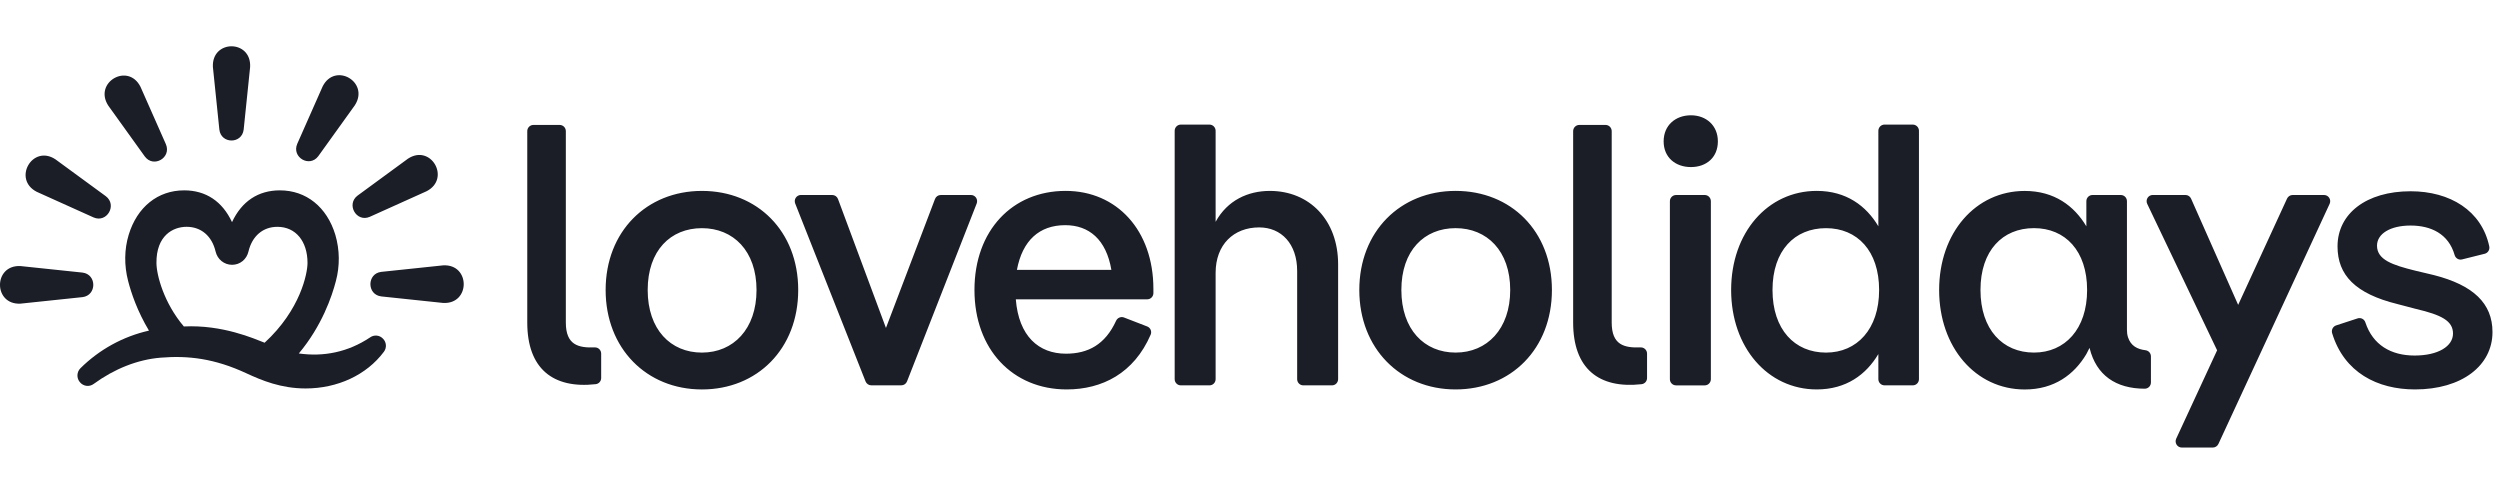 <svg xmlns="http://www.w3.org/2000/svg" fill="none" viewBox="0 0 162 32" height="32" width="162">
<g clip-path="url(#clip0_106_1036)">
<path fill="#1B1D27" d="M14.214 8.395L13.796 4.342C13.704 2.553 16.299 2.552 16.208 4.342L15.79 8.395C15.678 9.345 14.321 9.337 14.214 8.395ZM9.384 10.14L7.014 6.841C6.048 5.341 8.298 4.028 9.104 5.625L10.75 9.345C11.124 10.223 9.944 10.903 9.385 10.14M6.065 14.09L2.38 12.429C0.799 11.617 2.097 9.345 3.586 10.32L6.854 12.712C7.613 13.284 6.927 14.467 6.065 14.09ZM5.343 19.254L1.329 19.676C-0.443 19.768 -0.444 17.149 1.329 17.241L5.343 17.663C6.284 17.775 6.277 19.145 5.343 19.254ZM24.706 17.617L28.719 17.195C30.491 17.102 30.493 19.722 28.719 19.631L24.706 19.208C23.764 19.095 23.773 17.725 24.706 17.617ZM23.173 12.673L26.439 10.281C27.926 9.305 29.227 11.575 27.646 12.39L23.961 14.05C23.09 14.427 22.418 13.238 23.173 12.672M19.261 9.322L20.907 5.601C21.71 4.006 23.962 5.317 22.996 6.819L20.627 10.117C20.06 10.884 18.887 10.192 19.261 9.322ZM23.987 21.861C22.539 22.828 20.962 23.13 19.364 22.904C20.858 21.121 21.509 19.207 21.767 18.207C22.028 17.226 22.015 16.191 21.73 15.217C21.184 13.412 19.84 12.335 18.136 12.335C16.732 12.335 15.663 13.045 15.035 14.394C14.405 13.045 13.338 12.335 11.933 12.335C10.23 12.335 8.886 13.412 8.339 15.216C8.054 16.159 8.04 17.194 8.302 18.207C8.504 18.989 8.9 20.169 9.653 21.424C7.978 21.802 6.441 22.646 5.215 23.859C5.095 23.977 5.024 24.137 5.018 24.306C5.011 24.475 5.069 24.64 5.179 24.767C5.286 24.898 5.438 24.982 5.605 25.002C5.771 25.023 5.939 24.978 6.074 24.876C7.403 23.907 8.901 23.301 10.41 23.177C12.191 23.031 13.892 23.227 15.96 24.186C16.956 24.649 18.212 25.172 19.802 25.172C21.865 25.172 23.749 24.306 24.879 22.792C24.971 22.668 25.016 22.514 25.006 22.359C24.995 22.204 24.929 22.059 24.82 21.949C24.715 21.835 24.573 21.764 24.42 21.748C24.267 21.732 24.114 21.771 23.988 21.86M19.927 17.035C19.927 17.713 19.475 20.067 17.148 22.209C16.463 21.944 14.423 21.032 11.913 21.155C10.625 19.638 10.143 17.839 10.138 17.037C10.125 15.277 11.193 14.697 12.095 14.697C13.034 14.697 13.736 15.297 13.971 16.301C14.09 16.807 14.526 17.159 15.04 17.159C15.555 17.159 15.982 16.806 16.1 16.301C16.336 15.297 17.038 14.698 17.975 14.698C19.168 14.698 19.927 15.643 19.927 17.036"></path>
<path fill="#1B1D27" d="M109.573 7.471C108.569 7.471 107.804 8.123 107.804 9.161C107.804 10.2 108.569 10.826 109.573 10.826C110.576 10.826 111.318 10.199 111.318 9.162C111.318 8.125 110.554 7.471 109.573 7.471ZM82.287 12.371C80.876 12.371 79.537 12.975 78.772 14.374V8.477C78.772 8.37 78.731 8.268 78.656 8.192C78.582 8.117 78.48 8.074 78.375 8.074H76.516C76.464 8.074 76.412 8.084 76.364 8.105C76.316 8.125 76.272 8.155 76.235 8.192C76.198 8.229 76.169 8.274 76.149 8.323C76.129 8.371 76.119 8.424 76.119 8.477V24.57C76.119 24.791 76.297 24.971 76.516 24.971H78.375C78.48 24.971 78.581 24.929 78.656 24.854C78.73 24.778 78.772 24.676 78.772 24.57V17.681C78.772 15.846 79.945 14.736 81.594 14.736C83.029 14.736 84.056 15.797 84.056 17.56V24.57C84.056 24.791 84.234 24.971 84.454 24.971H86.312C86.417 24.971 86.518 24.929 86.593 24.854C86.667 24.778 86.709 24.676 86.71 24.57V17.126C86.71 14.254 84.845 12.371 82.287 12.371ZM45.485 12.371C41.899 12.371 39.245 15.003 39.245 18.791C39.245 22.58 41.898 25.236 45.485 25.236C49.072 25.236 51.724 22.605 51.724 18.791C51.724 14.978 49.071 12.371 45.485 12.371ZM45.485 22.848C43.453 22.848 41.97 21.35 41.97 18.791C41.97 16.233 43.453 14.785 45.485 14.785C47.517 14.785 49.023 16.258 49.023 18.793C49.023 21.327 47.517 22.848 45.485 22.848ZM57.41 21.252L54.302 12.896C54.273 12.82 54.222 12.754 54.156 12.708C54.089 12.661 54.011 12.636 53.93 12.636H51.899C51.834 12.635 51.769 12.651 51.712 12.682C51.654 12.713 51.605 12.758 51.569 12.812C51.532 12.866 51.509 12.929 51.502 12.994C51.495 13.06 51.505 13.126 51.529 13.187L56.089 24.718C56.119 24.792 56.17 24.855 56.236 24.9C56.301 24.945 56.379 24.969 56.458 24.969H58.405C58.569 24.969 58.714 24.869 58.775 24.715L63.29 13.185C63.313 13.124 63.322 13.058 63.315 12.993C63.308 12.928 63.285 12.866 63.249 12.811C63.212 12.757 63.163 12.713 63.106 12.682C63.049 12.652 62.985 12.636 62.92 12.636H60.961C60.795 12.636 60.645 12.74 60.588 12.896L57.41 21.252ZM63.145 18.791C63.145 14.929 65.607 12.37 69.051 12.37C72.374 12.37 74.74 14.929 74.74 18.719L74.74 19.004C74.737 19.108 74.694 19.208 74.62 19.281C74.546 19.355 74.446 19.395 74.342 19.395H65.824C66.014 21.785 67.306 22.919 69.075 22.919C70.503 22.919 71.617 22.331 72.324 20.784C72.367 20.692 72.442 20.618 72.535 20.579C72.629 20.539 72.733 20.537 72.829 20.571L74.339 21.155C74.549 21.236 74.653 21.478 74.563 21.686C73.484 24.184 71.422 25.235 69.123 25.235C65.631 25.235 63.145 22.652 63.145 18.791ZM69.027 14.591C67.353 14.591 66.253 15.58 65.896 17.487H72.017C71.681 15.508 70.558 14.591 69.027 14.591ZM88.083 18.791C88.083 15.001 90.737 12.37 94.323 12.37C97.91 12.37 100.564 14.976 100.564 18.791C100.564 22.605 97.91 25.235 94.323 25.235C90.736 25.235 88.083 22.58 88.083 18.791ZM90.808 18.791C90.808 21.349 92.291 22.847 94.323 22.847C96.356 22.847 97.862 21.326 97.862 18.791C97.862 16.257 96.356 14.784 94.323 14.784C92.291 14.784 90.808 16.233 90.808 18.791M110.466 12.637H108.607C108.501 12.637 108.401 12.679 108.326 12.754C108.251 12.829 108.209 12.931 108.209 13.037V24.571C108.209 24.793 108.387 24.972 108.608 24.972H110.466C110.572 24.972 110.673 24.93 110.747 24.855C110.822 24.779 110.864 24.677 110.864 24.571V13.037C110.864 12.931 110.822 12.829 110.747 12.753C110.673 12.678 110.572 12.636 110.466 12.636M123.95 8.073H122.116C122.063 8.073 122.012 8.083 121.963 8.104C121.915 8.124 121.871 8.154 121.834 8.191C121.797 8.228 121.768 8.273 121.748 8.322C121.728 8.37 121.718 8.423 121.718 8.475V14.664C120.929 13.337 119.637 12.37 117.725 12.37C114.545 12.37 112.178 15.075 112.178 18.791C112.178 22.506 114.545 25.235 117.725 25.235C119.638 25.235 120.929 24.27 121.718 22.942V24.569C121.718 24.79 121.896 24.97 122.116 24.97H123.95C124.056 24.97 124.157 24.928 124.232 24.853C124.306 24.777 124.348 24.675 124.348 24.569V8.477C124.348 8.424 124.338 8.371 124.318 8.323C124.298 8.274 124.269 8.229 124.232 8.192C124.195 8.155 124.151 8.125 124.103 8.105C124.055 8.084 124.003 8.074 123.95 8.074M118.324 22.848C116.291 22.848 114.858 21.35 114.858 18.791C114.858 16.233 116.292 14.785 118.324 14.785C120.355 14.785 121.767 16.258 121.767 18.793C121.767 21.327 120.333 22.848 118.324 22.848ZM148.562 12.636H150.6C150.891 12.636 151.083 12.941 150.96 13.208L143.752 28.77C143.72 28.838 143.669 28.896 143.605 28.937C143.542 28.978 143.468 29 143.393 29H141.378C141.311 29 141.245 28.983 141.187 28.951C141.128 28.918 141.079 28.871 141.043 28.814C141.007 28.757 140.986 28.692 140.981 28.625C140.977 28.557 140.989 28.49 141.017 28.428L143.669 22.7L139.14 13.211C139.11 13.149 139.097 13.082 139.101 13.014C139.104 12.946 139.125 12.88 139.161 12.822C139.197 12.765 139.246 12.717 139.305 12.684C139.364 12.652 139.431 12.634 139.498 12.635H141.619C141.776 12.635 141.918 12.728 141.982 12.873L145.033 19.756L148.202 12.867C148.234 12.799 148.285 12.74 148.349 12.699C148.412 12.658 148.486 12.636 148.562 12.636ZM157.713 17.825L156.493 17.535C155.034 17.173 154.03 16.835 154.03 15.919C154.03 15.146 154.891 14.615 156.206 14.615C157.52 14.615 158.668 15.147 159.061 16.53C159.121 16.738 159.331 16.863 159.539 16.811L161.011 16.443C161.112 16.417 161.199 16.352 161.254 16.262C161.309 16.172 161.326 16.064 161.304 15.962C160.812 13.652 158.767 12.394 156.206 12.394C153.337 12.394 151.472 13.842 151.472 15.966C151.472 17.824 152.62 19.032 155.369 19.707L156.564 20.021C158.213 20.408 158.955 20.794 158.955 21.614C158.955 22.436 157.999 23.039 156.468 23.039C154.939 23.039 153.759 22.359 153.274 20.887C153.241 20.787 153.17 20.704 153.077 20.656C152.983 20.608 152.875 20.599 152.775 20.631L151.379 21.087C151.28 21.12 151.198 21.191 151.15 21.285C151.102 21.379 151.092 21.488 151.122 21.589C151.898 24.138 154.054 25.235 156.493 25.235C159.53 25.235 161.513 23.69 161.513 21.517C161.513 19.659 160.271 18.476 157.713 17.825ZM36.666 20.9C36.666 22.354 37.471 22.551 38.543 22.512C38.596 22.51 38.65 22.519 38.7 22.538C38.75 22.557 38.795 22.587 38.834 22.624C38.873 22.661 38.903 22.706 38.924 22.756C38.945 22.806 38.956 22.859 38.956 22.913V24.495C38.956 24.594 38.92 24.689 38.855 24.763C38.79 24.836 38.7 24.883 38.603 24.894C35.83 25.206 34.167 23.882 34.167 20.9V8.497C34.167 8.276 34.345 8.096 34.565 8.096H36.269C36.488 8.096 36.666 8.276 36.666 8.497V20.9ZM106.315 22.512C105.242 22.551 104.438 22.354 104.438 20.9V8.497C104.438 8.391 104.396 8.289 104.321 8.213C104.247 8.138 104.146 8.096 104.04 8.096H102.336C102.231 8.096 102.13 8.139 102.056 8.214C101.982 8.289 101.94 8.391 101.94 8.497V20.9C101.94 23.882 103.602 25.206 106.376 24.895C106.473 24.884 106.562 24.837 106.628 24.764C106.693 24.69 106.729 24.595 106.729 24.496V22.913C106.729 22.859 106.718 22.806 106.697 22.756C106.676 22.706 106.645 22.661 106.606 22.624C106.568 22.587 106.522 22.557 106.472 22.538C106.422 22.519 106.368 22.509 106.315 22.512ZM137.893 21.853C138.079 22.414 138.493 22.63 139.034 22.696C139.13 22.709 139.219 22.756 139.282 22.83C139.346 22.903 139.38 22.998 139.38 23.095V24.785C139.38 24.892 139.338 24.994 139.264 25.069C139.189 25.145 139.088 25.187 138.983 25.188C137.104 25.186 135.842 24.314 135.409 22.567L135.402 22.543C135.288 22.772 135.196 22.944 135.196 22.944C134.407 24.272 133.116 25.238 131.203 25.238C128.024 25.238 125.656 22.51 125.656 18.793C125.656 15.075 128.025 12.373 131.203 12.373C133.115 12.373 134.407 13.339 135.196 14.666V13.037C135.196 12.816 135.374 12.636 135.594 12.636H137.429C137.649 12.636 137.826 12.816 137.826 13.037V21.368C137.826 21.532 137.843 21.695 137.893 21.851M128.335 18.791C128.335 21.349 129.769 22.847 131.801 22.847C133.81 22.847 135.245 21.325 135.245 18.791C135.245 16.256 133.832 14.783 131.801 14.783C129.77 14.783 128.335 16.231 128.335 18.791Z" clip-rule="evenodd" fill-rule="evenodd"></path>
</g>
<defs>
<clipPath id="clip0_106_1036">
<rect fill="white" height="32" width="162"></rect>
</clipPath>
</defs>
</svg>
